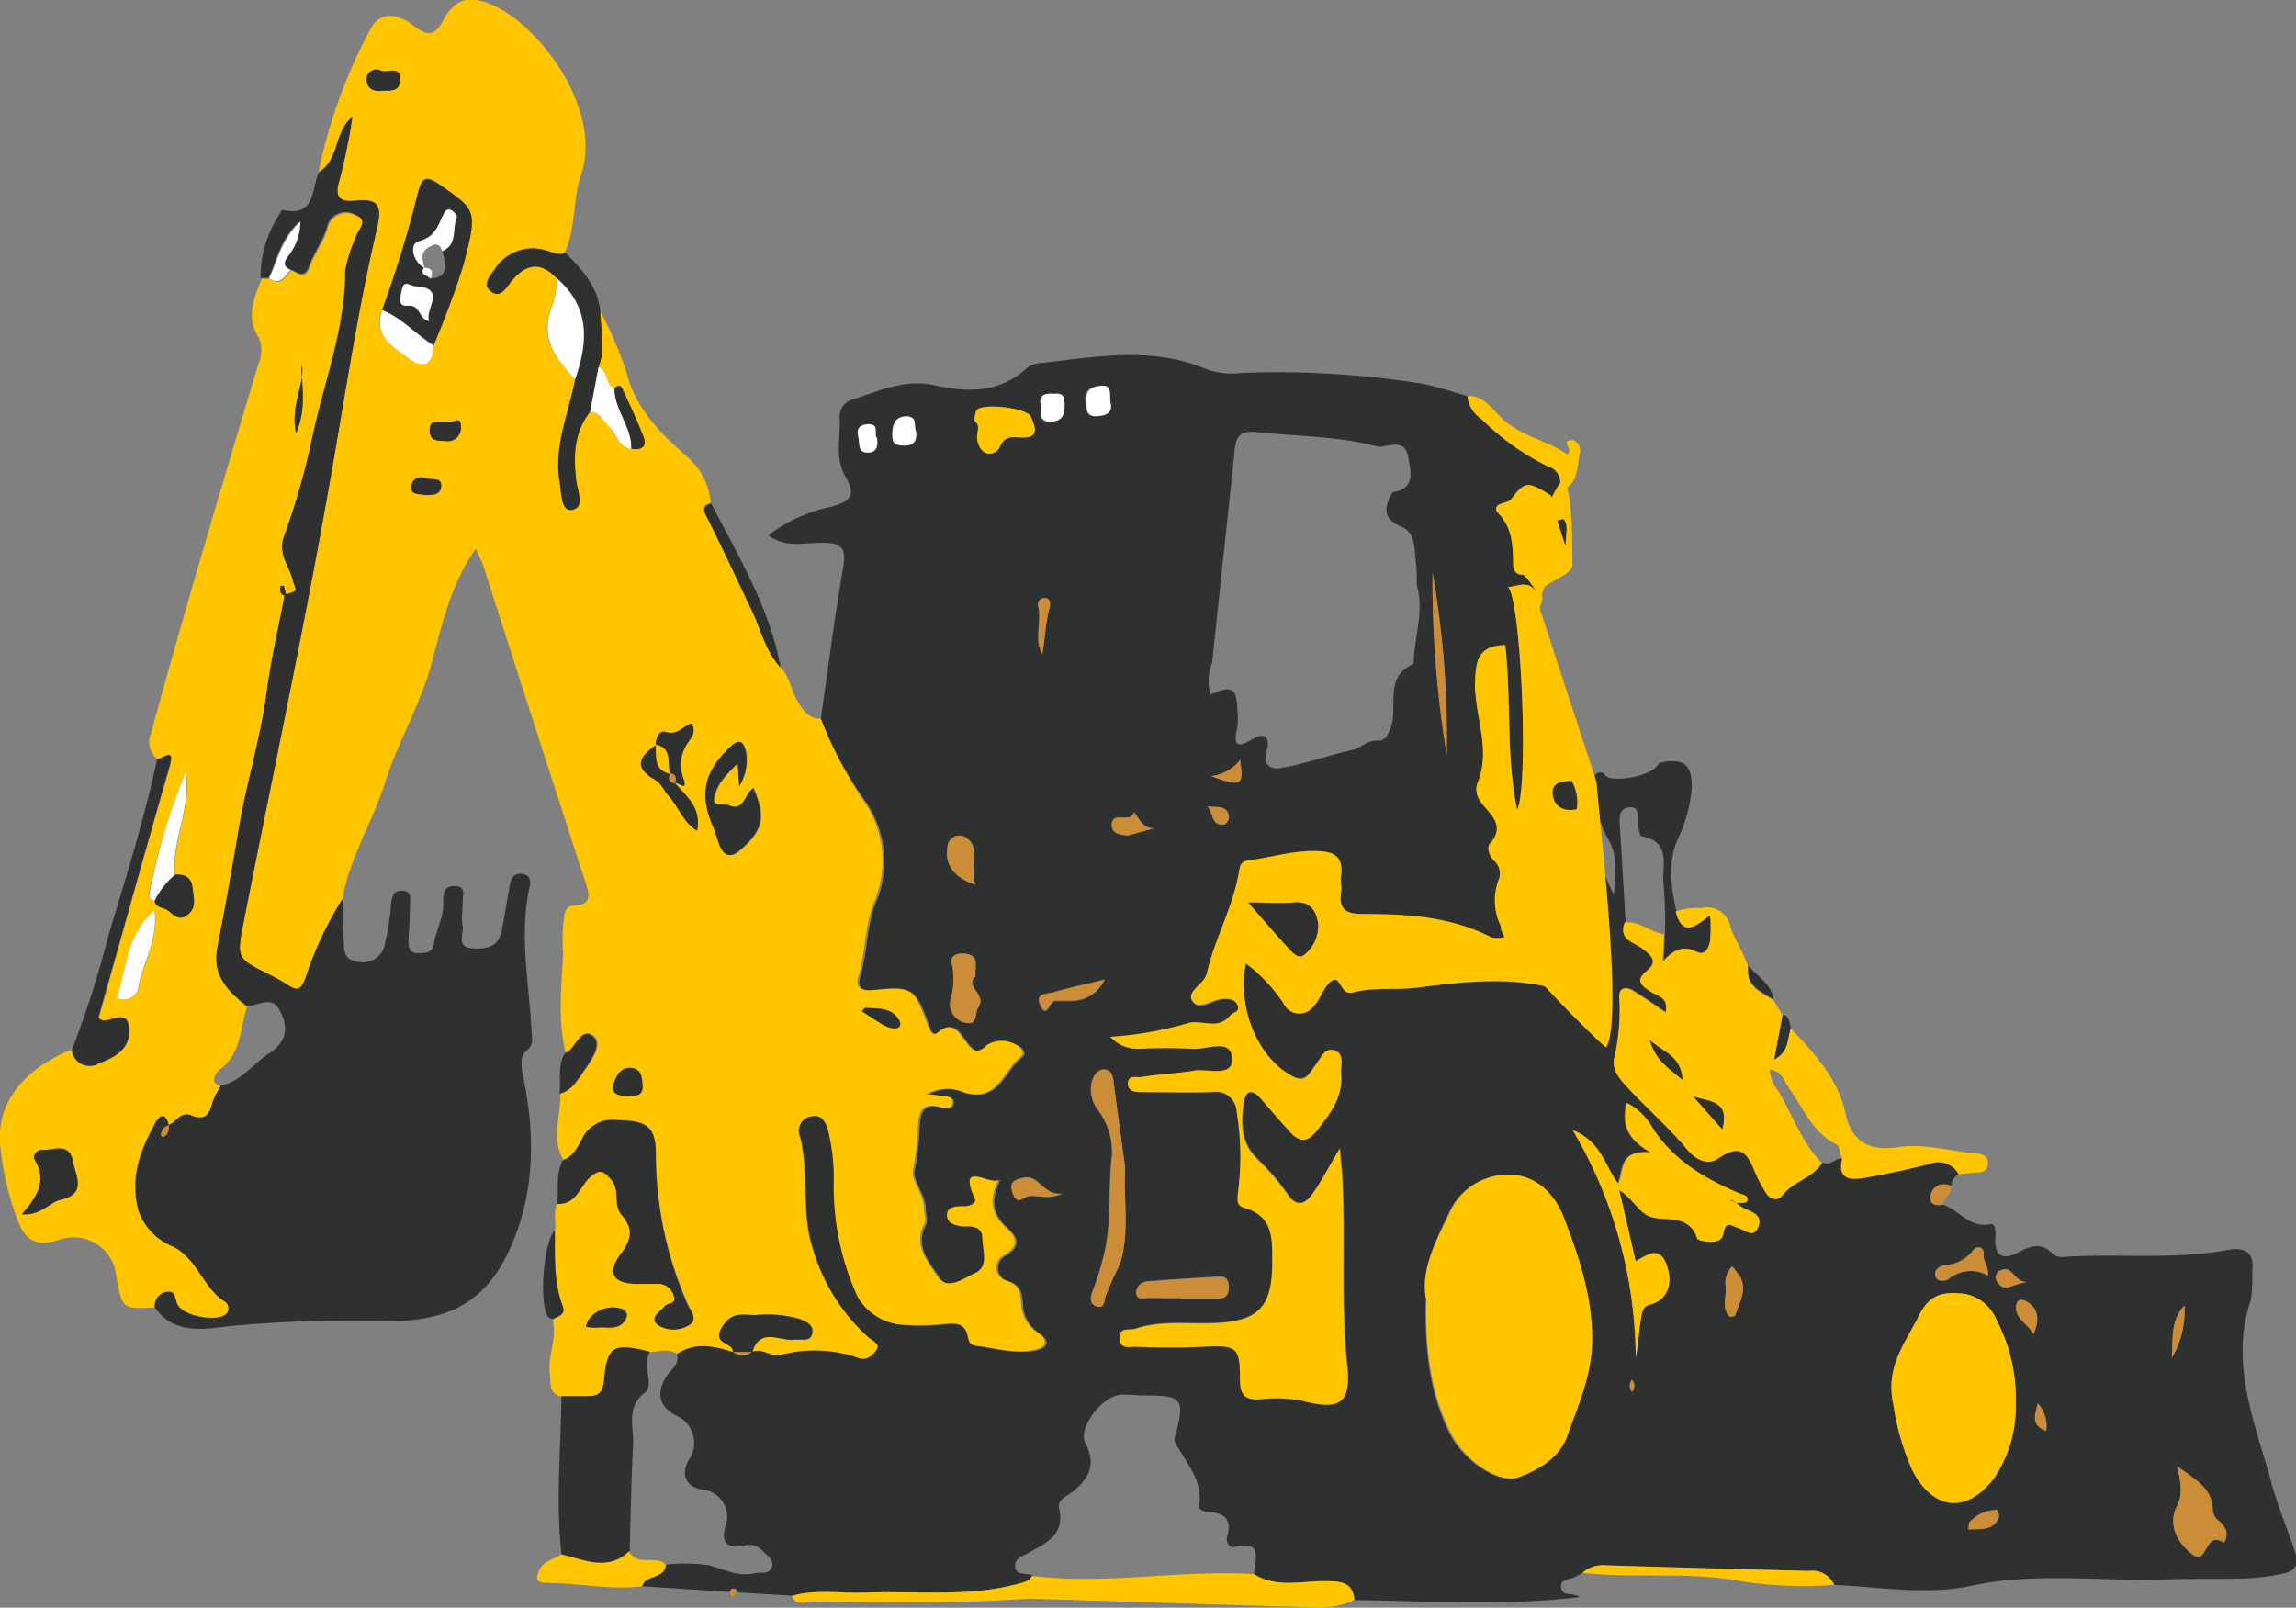 <svg xmlns="http://www.w3.org/2000/svg" viewBox="0 0 193 135.15"><rect x="0" y="0" width="193" height="135.15" fill="#808080" stroke="none"/><defs><style>.cls-1{fill:#2f3030;}.cls-2{fill:#ffc501;}.cls-3{fill:#cc8d39;}.cls-4{fill:#fdfdfd;}</style></defs><g id="Layer_2" data-name="Layer 2"><g id="Layer_1-2" data-name="Layer 1"><path class="cls-1" d="M140.21,64c1.7-.14,2,.73,2,2.22A12.42,12.42,0,0,1,141,70.62c-.82,1.88-.53,4-.08,6s1.69,1.26,2.89.29a11.92,11.92,0,0,1,0,2.19c-.11.54-.39,1.29-1.2.89-1.19-.6-2,0-2.77.82l.11-2.29a36.69,36.69,0,0,0-.1-4.07c-.22-1.52.76-3.66-1.86-4.16-.15,0-.23-.58-.3-.9-.14-.58.25-1.63-.74-1.52s-.81,1.07-.77,1.81c.16,2.61.31,5.21.47,7.82-.59,1.44.75,1.67,1.47,2.22s1.33,1.09.36,1.87c-1.12.9-.33,1.29.36,1.76s1.51.44,1.23,1.74c-.95-.63-1.79-1.24-2.67-1.78-.64-.4-1.3-.35-1.22.56a17.94,17.94,0,0,1-.43,5.06c-.23,1.09.6,1.9,1.27,2.62,1.6,1.71,3.38,3.26,4.87,5.06.82,1,1.82,1.3,2.6.75,2.33-1.63,2.65.25,3.33,1.66a13.31,13.31,0,0,0,.68,1.23c.36.56,1,.73,1.35.24.93-1.2,2.57-1.46,3.37-2.77.65.36,1.08-.46,1.69-.32-.41,1.74.72,1.79,1.88,1.59,1.85-.32,3.69-.72,5.51-1.18a1.93,1.93,0,0,1,2.41.88,1.09,1.09,0,0,0-.67,1c-.79-.31-1.48-.1-1.7.71s.29,1,1,.88c1.35.43,2.2,2,4,1.63.4-.1.42.66.39,1.16-.12,1.66.79,1.86,2,1.18,1-.56,1.89-.78,2.74.08.48.47,1,.33,1.51.3,4.42-.23,8.87.26,13.27-.55,1.27-.24,2.3.06,2.07,1.77a13.63,13.63,0,0,1-.11,2.41c-1.83,5.39.37,10.41,1.72,15.37.51,1.91,1.35,3.9,2,5.87.41,1.24-.21,1.62-1.09,1.81a19.47,19.47,0,0,1-3.41.39c-2,.06-4,0-6.06.06-5.54.25-11.07-.66-16.65.55-3.72.8-7.66.11-11.5-.07a2,2,0,0,0-2.1-1.17q-8.62-.21-17.26-.48a2.59,2.59,0,0,0-1.8.64c-.24.12-.48.23-.72.36-.44.22-1.21.12-1.11.89s.91.34,1.57.78c-6.51.78-12.72.33-18.92.25-.1-1.46-1.08-1.54-2.24-1.58-2.08-.06-4.24.64-6.21-.6,0-1.15.85-2.91-1.67-2.28-.35.09-.75-.36-.61-.84.47-1.6-.33-2.07-1.74-2.11-.22,0-.65-.28-.64-.36.45-2.25-1.09-3.75-2-5.51-.1-.19,0-.52.1-.78.71-2.84.47-3.14-2.53-3.14-.67,0-1.34-.07-2-.07-1.63,0-3.79,2.79-3.09,4.11.92,1.74.27,2.92-1,4-.49.41-1.4.66-1.22,1.44.51,2.25-1.1,2.93-2.57,3.75-.53.29-1.24.49-1.12,1.23s1,.4,1.5.7c-.24.47-.69.53-1.16.66-4.23,1.16-8.56.58-12.85.75-2.06.09-4.14-.32-6.18.27l-4.68-.29c0-.29-.15-.35-.35-.31s-.14.18-.2.28L54,133.35c.29-1,1.91-.58,2-1.82a14.09,14.09,0,0,1,3.62.06c1.27.35,2.45,1,3.83.66.51-.11,1.19.13,1.43-.48s-.41-1-.82-1.45a1.58,1.58,0,0,0-1.63-.36c-1.29.22-1.88-.29-1.42-1.73a2.29,2.29,0,0,0-1.95-3c-1.4-.21-1.88-1.28-1.14-2.53a2.49,2.49,0,0,0-1-3.66c-1.51-.73-1.82-1.91-.88-3.36.38-.6,1.14-1,.84-1.92,1.54-1,3.13-.66,4.72-.16a1.18,1.18,0,0,0,1.61,0c.84-.33,1.56.48,2.36.27a11.06,11.06,0,0,1,6.54.26c.72.25,1.24-.32,1.54-.73s-.39-.73-.71-1a16.2,16.2,0,0,1-4.67-7.74c-.88-2.82-.23-6.13-1-9.16a1.24,1.24,0,0,1,1-1.71c.87-.19,1.17.49,1.38,1.15a17,17,0,0,1,.51,4.61,22.33,22.33,0,0,0,2,9.41,4.71,4.71,0,0,0,3.59,2.42,20.55,20.55,0,0,0,4.14-.08c.7,0,1.36.12,1.58.93.1.38.11.85.62.92,1.65.21,3.31.72,5,.38,1.09-.22,1.19-.87.27-1.46a3.09,3.09,0,0,1-1.37-2.55c-.09-.84-.13-1.44-1.19-1.8a1.15,1.15,0,0,1-.21-2.17c1.42-.88.85-1.65.08-2.36-1.32-1.2-1.33-2.48-.56-4-.66.61-3.54-1.79-2,1.66.15.35-.45.59-.87.6-.64,0-1.46.11-1.48.73s.81,1,1.52.94,1.43.14,1.45,1c0,1,.57,2.4-.59,2.94-.93.43-2.32,1.6-3.17.31s-2.06-2.58-1.14-4.38c.21-.41,0-.92,0-1.37,0-1.21-1.11-2.36-.93-3.22a21.47,21.47,0,0,0,.41-3.54c.07-1.25.27-2.2,1.89-1.74.37.11.91.17,1-.36s-.47-.53-.85-.58-.79-.08-1.35-.13a3.46,3.46,0,0,1,3.19-.16c2.85.77,3.28-1.9,4.75-3,.44-.35,0-.89-.51-1.07a2.27,2.27,0,0,0-2.32.09c-.85.85-1.28.37-1.74-.23-.65-.83-1.12-2-2.43-.79-.14.13-.51.14-.69-.36-1.3-3.51-1.36-3.58-4.71-3.25-1.07.1-1.49-.26-1.22-1.17.61-2,.52-4.24,1.33-6.25a8.85,8.85,0,0,0-.86-8.45A32.52,32.52,0,0,1,69,60.42c.61-4.26,1.15-8.54,1.89-12.79.3-1.76-.34-2-1.88-2s-2.94.45-4.43-.63a13.27,13.27,0,0,1,5.33-2.41c1.44-.43,2.13-.84,1.18-2.47s-.42-3.28-.51-4.94a1.48,1.48,0,0,1,.86-1.51c2.34-.76,4.59-1.87,7.21-1.27s5.41.65,7.65-1.45a2.11,2.11,0,0,1,1.31-.44c4.68-.54,9.36-1.41,13.93.58a6.62,6.62,0,0,0,2.8.26,77.92,77.92,0,0,1,15.11.89c1.32.24,2.6.7,3.89,1.05a2.6,2.6,0,0,0,1.17,1.94,21.16,21.16,0,0,0,5.62,4,1.38,1.38,0,0,1,.79,2.08c.17.22.22.5,0,.64s-.38-.18-.58-.29c-2-1.22-2.18-1.18-3.33.32-.17.22-.58.28-.89.39s-.5.48-.21.76c1.2,1.23,1.27,2.75,1.27,4.33,0,.48.24.92.87.86.24.5,1.29.4,1,1.31-.66-.83-1.45-.32-2.25-.27,1.11,1.26,1.72,16.89.75,18.72-1-4.58-.49-9.27-1-13.84-2.21.11-2.47,1.23-2.53,3.06-.08,2.89,1.42,5.74.16,8.65a1.7,1.7,0,0,0,.33,1.49c.7,1,2.14,1.93.76,3.5-.27.3-.1,1,.37,1.46a1.44,1.44,0,0,1,.32,1.69,4.9,4.9,0,0,0,.25,3.83.88.88,0,0,1,.19.91,1.89,1.89,0,0,1-1.1,0c-3.4-1.74-7.1-1.91-10.8-1.93-1.46,0-2-.48-1.76-1.87.06-.46-.08-1,0-1.41.22-1.45-.51-1.89-1.83-2-2.05-.11-4,.52-6,.78-.64.08-.68.48-.76,1-.51,3-2,5.59-2.7,8.49-.2.92-1.82,1.42-1.2,2.32S102,84,102.89,84c.52,0,1,.07,1.16.58s-.42.55-.64.82c-1,1.28-2.39.34-3.52.65a29.9,29.9,0,0,1-6.54,1.12,3.12,3.12,0,0,0,2.42,1,38.86,38.86,0,0,1,4.45,0c1.2.12,3.3-1,3.37.85.06,1.57-2.08.76-3.24,1-1.45.24-2.94.29-4.39.53-.38.06-1.12-.15-1.13.52s.65.74,1.2.74c2,0,3.91.06,5.86,0A1.76,1.76,0,0,1,104,93.39a23.11,23.11,0,0,1,.13,6.64c-.06.68-.23,1.24.51,1.45,2.51.73,2.37,2.71,2.35,4.71,0,3.69-1.17,4.86-4.88,5-2.21.1-4.45-.25-6.62.47-.52.17-1.37-.18-1.34.78s.83.72,1.37.72c1.89,0,3.78,0,5.67,0,2.83-.14,3.13,0,3.09,2.73,0,1.38.46,1.77,1.75,1.68a11.23,11.23,0,0,1,3.43.12c3.22.84,4.17.29,3.81-3.06-.53-5-.16-10-.37-14.94,0-.93-.14-1.86-.24-3.19-.94,1.59-1.56,2.79-2.33,3.87-.57.8-1.27,1.17-2.06,0a19.31,19.31,0,0,0-2.49-2.92c-1.43-1.33-1.45-3-1.22-4.67.17-1.21.71-1.36,1.52-.42s1.57,1.85,2.4,2.74,1.46.94,2.29-.14c1.09-1.41,2.14-2.77,2-4.68-.07-.71.3-1.69-.52-2S111,89,110.59,89.5s-.8,1.53-1.86,1c-3-1.54-4.78-5.83-4-9.53a13.4,13.4,0,0,1,3.16,3.35,1.48,1.48,0,0,0,2.53.3c.55-.55.78-1.43,1.34-2,1-1,.79,1.13,2,.81,1.72-.47,3.62-.18,5.42-.41,3.83-.5,7.63-.9,11.45.06,2.06.88,2.87,2.91,4.16,4.77.18-1.34.37-2.49.48-3.64s.14-2.19-1.08-3-.72-2.25-.69-3.34a23,23,0,0,0-.4-7,.79.79,0,0,1,.52-1.07c.55-.12.47.5.57.85a13.59,13.59,0,0,0,1.47,4.55c.18-1.94.3-3.26-.44-4.59A9.49,9.49,0,0,1,134,65.82c0-.31-.1-.69.34-.84s.47.11.68.28c.68.52,4,0,4.42-1.12m6.39,37c.32,0,.86,0,.93-.11.24-.55-.32-.57-.64-.71-2.92-1.25-5.58-2.8-7.34-5.6a5.18,5.18,0,0,0-2.1-2c-.31,1.6-.16,2.9,2,4.16-2.67-.22-2.21,1.45-2.72,2.64C134.89,98,134.65,96,132.2,95a38.07,38.07,0,0,1,5.3,19.09c.23-1.08.24-2.15.43-3.19.08-.45.06-1.08.79-1.26,1.36-.34,1.92-1.75,1.38-3.33s-1.58-.88-2.61-.3c-.45-2-.87-3.75-1.38-6,1.32.86,1.61,2.1,2.95,2.34s3-.18,3.6,1.74c.06.2,2,.64,2.19-.34.23-1.22.63-.72,1.21-.57s1.3,1,1.72,0-.34-1.29-1.09-1.57a3.66,3.66,0,0,1-.8-.57Zm-44-45.29a4.16,4.16,0,0,0-.07,2.54c1.77-.81,2.2-.57,2.25,1.25A5.76,5.76,0,0,1,104,61.2c-.3,1.24-.15,1.81,1.18,1,1.17-.75,1.61-.15,1.3.88-.38,1.26.38,1.62,1.15,1.49,2.08-.34,4.08-1.11,6.15-1.55.57-.12,1.16-.79,1.94-.76s.87-.39,1.12-.93c.8-1.79-.65-4.38,2-5.52,0-2.2.91-4.37.26-6.59,0-.74,0-1.49-.11-2.23-.11-1,0-2.21-1.24-2.74-1.56-.64-1.4-1.69-.68-2.87,2-.32,1.49-1.83,1.29-3-.27-1.49-1.51-.88-2.44-.81-3.39-.92-6.89-.88-10.34-1.25-1.18-.12-1.67.23-1.79,1.48C103.17,43.79,102.51,49.79,101.88,55.8Zm18,53.52c-.08,4.22.36,7.78,2,11.11,1.18,2.36,4.17,4.35,5.82,3.72s3.36-1.64,4-3.46c.88-2.48,2-4.87,2.07-7.64.12-3.8-1-7.24-2.34-10.64-.75-2-2.29-3.65-4.65-3.66a5.31,5.31,0,0,0-4.81,2.87C120.77,104.17,119.33,106.8,119.9,109.32ZM169.44,118a14.25,14.25,0,0,0-1.6-7,3.64,3.64,0,0,0-2.69-2.22c-1.69-.2-2.9-.09-3.85,1.84-1.2,2.42-2.84,4.3-2.14,7.5a21.38,21.38,0,0,0,1.57,5.46c1.76,3.43,4.57,3.73,6.88.72A10.69,10.69,0,0,0,169.44,118ZM94.58,98.16c-.29-2.11-.65-4.69-1-7.26-.07-.46-.18-1-.79-1s-.81.51-1,.94a2.78,2.78,0,0,0,.49,2.46,5.87,5.87,0,0,1,1.18,3.77c-.31,2.6-.06,5.21-.54,7.8a24.49,24.49,0,0,1-1.14,3.8c-.18.49-.14,1,.43,1.16s.59-.41.67-.77a27,27,0,0,1,1.2-2.71C95,103.8,94.44,101.2,94.58,98.16ZM183,123.26c.37,1.53.49,2.41-.05,3.51-.72,1.48.11,3,1.44,4,1.14.81,1-2.11,2.49-1.08.16.1.38-.65.24-1a1.92,1.92,0,0,0-.59-.77,1.25,1.25,0,0,1-.52-1C185.93,125.12,184.62,124.41,183,123.26ZM81.91,35.38c.61.42.13,1,.25,1.63.31,1.54,1.57,1.26,1.88.56.45-1,1.06-.84,1.7-.8,1.68.11,1.31-.83.92-1.74-.32-.75-4.13-1.18-4.59-.53A2.66,2.66,0,0,0,81.91,35.38Zm17.32,73.74v0h3.23c.61,0,.81-.38.82-.92s-.14-.94-.78-.9c-2,.12-4,.23-6,.4a1,1,0,0,0-1,.9c0,.72.7.45,1.1.47C97.48,109.15,98.36,109.12,99.23,109.12Zm21.19-60.95a90.05,90.05,0,0,0,1.19,15.26A80.05,80.05,0,0,0,120.42,48.17ZM82,82.08c-.08-.82.4-1.82-.91-1.91-.6,0-1.24.2-1,.84a6.19,6.19,0,0,1-.18,3.14A1.6,1.6,0,0,0,81.31,86c.85.17.63-.86.92-1.3C83,83.59,81.05,82.94,82,82.08Zm0-7.7c-.54-1.54.56-3-.76-3.94a1,1,0,0,0-1.59.68C79.4,72.58,80,73.69,82,74.38ZM93.34,33.81c-.09-.7.19-1.53-1-1.37-.78.11-1.23.43-1.12,1.29.08.65,0,1.36,1,1.25C93.16,34.9,93.54,34.58,93.34,33.81Zm73.76,73.42c.08-.81-.42-1.15-.35-1.73s-.5-.9-.91-.33a3.23,3.23,0,0,1-2.39,1.22c-.45.08-1,.41-.72,1,.17.39.81.35,1.08.14A2.92,2.92,0,0,1,167.1,107.23ZM92.86,82.35c-1.65.42-2.94.66-4.16,1.11-.47.17-1.71,0-1.29,1,.56,1.36.82-.27,1.28-.29l1.4,0A3.08,3.08,0,0,0,92.86,82.35ZM77,36.27c-.22-.42.13-1.28-.82-1.27s-1.08.78-1.13,1.53.36.93,1,.93S77.11,37.07,77,36.27Zm68.6,70.19a2,2,0,0,0-.54,1.71c.08.83-.37,1.74.3,2.49a.61.61,0,0,0,.5-.07c.3-1,1-2.06.44-3.22A7.26,7.26,0,0,0,145.6,106.46ZM94.8,70.24,97,69.62c-1,0-1.19-.81-1.68-1.35-.24,1.06-1.77-.14-1.86,1C93.4,70.05,94.1,70.17,94.8,70.24ZM88.62,33.11c-.68-.06-1.29,0-1.15.89.09.55-.26,1.45.83,1.45.8,0,1.18-.43,1.19-1.24C89.49,33.57,89.51,33,88.62,33.11ZM87.61,55c.25-1.32.26-2.64.62-3.91.09-.31.06-.76-.36-.81a.54.54,0,0,0-.61.63C87.63,52.26,86.89,53.65,87.61,55Zm96,54.76c-1.19,1.28-.94,2.88-1.06,4.41A7.81,7.81,0,0,0,183.62,109.76Zm-94.35-9.42c-1.68.17-1.88-1.73-3.38-1.32-.66.17-1,.4-.83,1,.09.48.38,1.08.89.72C86.88,100.14,87.78,101,89.27,100.34ZM73.71,36.8c-.29-.25.28-1.2-.77-1.14-.65,0-1,.38-.79,1.05.14.51-.1,1.34.8,1.34C73.6,38.05,73.86,37.6,73.71,36.8Zm97.23,75.35c.57-1.39.34-2.19-.6-2.75-.32-.19-.73-.18-.83.21C169.24,110.76,170.32,111.13,170.94,112.15Zm-5.48,16.43c1-.08,2,.16,2.55-.93a1,1,0,0,0-.12-.69,3.14,3.14,0,0,0-2.31,1C165.51,128,165.53,128.18,165.46,128.58ZM104.24,63.89a3.59,3.59,0,0,1-2.44,1.35C104.35,66.18,104.57,66.05,104.24,63.89Zm-2.75,3.9c.54.49.28,1.66,1.42,1.52a.74.74,0,0,0,.4-.59C103.19,67.59,102.23,67.92,101.49,67.79Zm68.86,40c-1.2-.17-1.16-1.45-2.17-1a.62.62,0,0,0-.26,1C168.52,108.71,169.17,107.9,170.35,107.8ZM172,120.29a2.82,2.82,0,0,0-.71-2.32C171.15,118.84,170.65,119.8,172,120.29ZM137.19,116a.75.75,0,0,0,0,1A.75.75,0,0,0,137.19,116Z"/><path class="cls-2" d="M69,60.42a32.52,32.52,0,0,0,3.63,6.94,8.85,8.85,0,0,1,.86,8.45c-.81,2-.72,4.2-1.33,6.25-.27.91.15,1.27,1.22,1.17,3.35-.33,3.41-.26,4.71,3.25.18.5.55.49.69.36,1.31-1.17,1.78,0,2.43.79.46.6.89,1.08,1.74.23a2.27,2.27,0,0,1,2.32-.09c.47.18.95.72.51,1.07-1.47,1.15-1.9,3.82-4.75,3a3.46,3.46,0,0,0-3.19.16c.56,0,1,.08,1.35.13s.93,0,.85.58-.62.47-1,.36c-1.62-.46-1.82.49-1.89,1.74a21.47,21.47,0,0,1-.41,3.54c-.18.86.89,2,.93,3.22,0,.45.25,1,0,1.37-.92,1.8.35,3.16,1.14,4.38s2.24.12,3.17-.31c1.16-.54.61-1.91.59-2.94,0-.86-.7-1-1.45-1s-1.54-.18-1.52-.94.84-.73,1.48-.73c.42,0,1-.25.87-.6-1.54-3.45,1.34-1,2-1.66-.77,1.55-.76,2.83.56,4,.77.71,1.34,1.48-.08,2.36a1.15,1.15,0,0,0,.21,2.17c1.06.36,1.1,1,1.19,1.8a3.09,3.09,0,0,0,1.37,2.55c.92.59.82,1.24-.27,1.46-1.68.34-3.34-.17-5-.38-.51-.07-.52-.54-.62-.92-.22-.81-.88-1-1.58-.93a20.55,20.55,0,0,1-4.14.08A4.71,4.71,0,0,1,72.08,109a22.33,22.33,0,0,1-2-9.41A17,17,0,0,0,69.6,95c-.21-.66-.51-1.34-1.38-1.15a1.24,1.24,0,0,0-1,1.71c.78,3,.13,6.34,1,9.16A16.2,16.2,0,0,0,73,112.43c.32.27,1,.55.71,1s-.82,1-1.54.73a11.06,11.06,0,0,0-6.54-.26c-.8.21-1.52-.6-2.36-.27l0,0c.64-2.1,2.33-.88,3.54-1,.58-.07,1.3.27,1.48-.51s-.51-1-1.08-1.24a9.81,9.81,0,0,0-3.67-.32c-1.15,0-2-.32-2.81,1-.94,1.5,1,1.27.9,2.1v0c-1.59-.5-3.18-.87-4.72.16-.72-.48-1.49-.2-2.25-.15-3.07-.8-3.63-.49-3.87,2.42-.08,1-.44,1.34-1.35,1.31-.74,0-1.48,0-2.22,0-1.14-.22-.89-1.12-1-1.9-.2-1.54.65-3,.23-4.58.46-.23,1.13-.36.86-1.09-.79-2.07-.62-4.23-.66-6.37.12-.76-.16-1.57.2-2.31,1.63.13,1.9-1.5,2.81-2.26s1.09-.48,1.71.19c.83.91.16,2.15.9,3,.9,1.07.88,2,0,3.2-1.29,1.69-.73,2.56,1.36,2.6.54,0,1.08,0,1.62,0a1.33,1.33,0,0,1,1.39.94c.36.87-.54.71-.79,1s-1.35.93-.46,1.56a2.48,2.48,0,0,0,2.51,0c.88-.49.14-1.23-.07-1.75a31.39,31.39,0,0,1-2.68-12.5c0-2.5-.78-2.93-3.22-3a2.83,2.83,0,0,0-3,1.62c-.36.65-.73,1.46-1.58,1.74-1.06-1.82-.18-3.73-.24-5.59,1-.25,1.43-1.11,2-1.86.63-.92,1.61-2.27.82-2.94-1.07-.91-1.45,1.08-2.38,1.41-.66-2.73-.38-5.49-.21-8.22a17.18,17.18,0,0,1,0-2.59c.13-.6,0-1.53.89-1.57,1.58-.07,1.3-.94,1-1.91Q44.93,61,40.68,47.73c-.16-.5-.42-1-.69-1.6-2.1,3-2.84,6.38-3.71,9.62-.94,3.52-2.83,6.6-3.9,10s-3,6.33-3.59,9.81a30.24,30.24,0,0,0-3.12,6.67c-.43,1.1-.73,1-1.49.56a14.88,14.88,0,0,0-1.4-.8c-2.88-1.41-2.9-1.4-2.3-4.46,2.4-12.18,5-24.32,7.16-36.54,1.29-7.25,2.31-14.55,4-21.72.45-1.87.29-2.64-1.78-2.42-1.28.13-1.81-.25-1.35-1.73a49.13,49.13,0,0,0,1.09-5.33c-1.58,1.36-1.09,3.65-2.82,4.66a44,44,0,0,1,4.3-11.9c.83-1.7,2.38-1.38,3.62-.44s1.79,1,2.59-.46c1-1.88,2.3-2.06,4.28-1.15,3.85,1.77,9.13,8.74,7.26,14.26-.7,2.09-.41,4.41-1.36,6.46-.55.27-1,0-1.53-.16a3.78,3.78,0,0,0-4.4,1.58c-.36.52-1.11,1.31-.23,1.89.71.48,1.15-.29,1.57-.83,1.14-1.44,2.4-1.87,3.84-.37a5.43,5.43,0,0,1-.39,2.56c-1,2.54.38,4.28,2,5.95-.54,2.88-1.83,5.65-1.3,8.68.15.88.13,2.45,1,2.32,1.14-.16.5-1.58.39-2.44-.25-2.08-.21-4.06,1.16-5.81.86,0,1.11.8,1.62,1.28s.75,1.71,1.84,1.83c.9.15,1.35-.21,1-1.09-.53-1.36-1.15-2.69-1.77-4-.16-.32-.43-.17-.64,0-.82-.33-.52-1.48-1.34-1.82.63-1.53.19-3.1.15-4.66a33.24,33.24,0,0,1,2.21,5.12c.77,3.16,2.94,5.24,5.18,7.21a5.72,5.72,0,0,1,1.92,3.82c-.94.21-.51.83-.3,1.26,1.3,2.57,2.5,5.2,3.75,7.8.76,1.59,1.13,3.4,2.39,4.74.8.78.89,1.92,1.43,2.83C67.5,59.71,68,60.45,69,60.42ZM56.74,65.84c.24-.13,1.09.79.72-.35a3.21,3.21,0,0,1,.33-3c.34-.49.75-1,.34-1.65-.72.19-1.18,1-2.15.7-.57-.18-.85.48-.85,1.08-1.32.94-2,1.85-.06,2.91.49.27.75.92,1.15,1.36.83.91,1.2,2.22,2.38,2.92C59,67.92,57.71,67,56.74,65.84ZM36.47,29c.84-2.29,1.88-4.52,2.49-6.87,1.18-4.56,1-4.51-2.06-6.66-1.3-.9-1.49-.34-1.8.76a92.93,92.93,0,0,1-3,9.8c-.76,2.12.78,3,2.13,4S36.34,30.68,36.47,29ZM62.14,66.09a4.13,4.13,0,0,0,.62-2.85c-.21-.81-.48-1.25-1.32-.45-2.21,2.09-2.63,4-1.44,6.72.24.55.35,1.15.6,1.69.37.79.92.89,1.6.31,2-1.68,2.24-2.84,1.17-5.26-.74.44-.84,2-2,1.47-.44-.19-1.36.1-1.31-.48.1-1.2.95-2.07,2-3.08ZM52.69,92.16c.65-.07,1.38.06,1.31-.89,0-.67-.07-1.45-1-1.5s-1.28.83-1.46,1.45C51.34,92,52.15,92.09,52.69,92.16Zm-3.45,19.37a4.63,4.63,0,0,0,.9.08c.86-.13,1.93.33,2.47-.75a.56.56,0,0,0-.32-.82,2.5,2.5,0,0,0-2.82.91A5.05,5.05,0,0,0,49.24,111.53ZM37.6,35.46c-.58.12-1.5-.39-1.48.77,0,.85.7.82,1.32.84a1.1,1.1,0,0,0,1.3-1.18C38.76,34.78,37.93,35.74,37.6,35.46ZM32.29,7.62c.56,0,1.33.06,1.35-.9,0-1.29-1.09-.54-1.64-.79a.82.82,0,0,0-1.17.89C30.92,7.54,31.5,7.73,32.29,7.62Zm3.44,34c.61,0,1.35.06,1.36-.77s-.82-.48-1.27-.64-1.14-.05-1.23.64C34.48,41.7,35.25,41.48,35.73,41.61ZM72.44,85c.6.39,1.12.76,1.68,1.09,1.07.62,1.87.37,1.44-.36-.63-1.07-1.79-.93-2.84-1C72.68,84.71,72.63,84.8,72.44,85Z"/><path class="cls-1" d="M26.81,14.48c1.73-1,1.24-3.3,2.82-4.66a49.13,49.13,0,0,1-1.09,5.33c-.46,1.48.07,1.86,1.35,1.73,2.07-.22,2.23.55,1.78,2.42C30,26.47,28.93,33.77,27.64,41c-2.17,12.22-4.76,24.36-7.16,36.54-.6,3.06-.58,3,2.3,4.46a14.88,14.88,0,0,1,1.4.8c.76.47,1.06.54,1.49-.56a30.24,30.24,0,0,1,3.12-6.67c0,1.15,0,2.29.1,3.44.05.84-.08,1.71,1.28,1.85a1.87,1.87,0,0,0,2.21-1.65,20.66,20.66,0,0,0,.49-3.15c.06-.69.21-1.23,1-1.18s.59.76.59,1.24c0,1-.08,2-.13,3,0,.64.17,1.06.9,1,.53,0,1.12,0,1.23-.72.18-1.2.86-2.28.8-3.53,0-.71,0-1.41,1-1.38s.6.85.63,1.36c0,.67-.12,1.36,0,2s-.58,1.77.8,1.87,2.29-.19,2.53-1.66l.6-3.47c.11-.63.29-1.26,1.11-1.12s.64.83.54,1.31c-.81,4,0,7.9.21,11.84,0,.58.26,1.16-.38,1.65s-.48,1.5-.32,2.25c1,4.83,1,9.59-1,14.2s-5.08,6.32-10.17,6.33a111.61,111.61,0,0,0-13.55.43c-2.13.26-4.69.75-6.29-1.64a1.22,1.22,0,0,1,1.09-1.25c.79-.1.68.66.91,1.09.5,1,3.3,1.47,4.06.78a.67.67,0,0,0-.07-1c-1.87-1.15-2.31-3.58-4.38-4.65a5,5,0,0,1-2.93-3.06c-.74-2.78.18-5.08,1.44-7.37.45-.81.91-.73,1.14.2a.8.8,0,0,0-.68.84s.12.12.16.11c.45-.17.47-.58.49-1,.63-.28,1-1.17,1.88-.81,1.14.47,1.53-.06,1.77-1.06a6.83,6.83,0,0,1,.71-1.4c1.74-.35,2.72-1.85,4.09-2.73,1.65-1.06,1.54-2.4.79-3.72-.61-1.08-1.75-.28-2.67-.22-1.61-1.28-3-2.65-2.5-5,.66-3.35,1.25-6.71,1.82-10.08.65-3.83,1.82-7.54,2.33-11.41.35-2.7,1-5.38,1.49-8.06l.15-.12c1.11-.36.78-.27.52-1.29s-1.22-2.08-.73-3.51a59.93,59.93,0,0,0,2.29-7.86c1-4.84,2.92-9.49,2.88-14.53a12.69,12.69,0,0,1,.82-2.89c.15-.61,1.19-1.39,0-1.8a1.6,1.6,0,0,0-2.37,1.09c-.34,1.13-1.11,2.12-1.5,3.24s-1,.46-1.55.29-.63-.64-.23-1.2a4.7,4.7,0,0,0,1-2.86c-1.65,1.49-1.9,3.26-2.62,4.76l-.67,0a9.82,9.82,0,0,1,1.54-5.27c.09-.16.23-.45.3-.44C26.59,18.28,26.14,15.86,26.81,14.48Z"/><path class="cls-2" d="M23.9,50.08c-.51,2.68-1.14,5.36-1.49,8.06-.51,3.87-1.68,7.58-2.33,11.41-.57,3.37-1.16,6.73-1.82,10.08-.47,2.37.89,3.74,2.5,5-.58,1.86-.48,4-2.36,5.35,0,0-1,1,.15,1.32a6.83,6.83,0,0,0-.71,1.4c-.24,1-.63,1.53-1.77,1.06-.84-.36-1.25.53-1.88.81l0,0c-.23-.93-.69-1-1.14-.2-1.26,2.29-2.18,4.59-1.44,7.37a5,5,0,0,0,2.93,3.06c2.07,1.07,2.51,3.5,4.38,4.65a.67.67,0,0,1,.07,1c-.76.69-3.56.18-4.06-.78-.23-.43-.12-1.19-.91-1.09A1.22,1.22,0,0,0,13,109.91c-2.71.15-2.73.14-3.22-2.58a3.61,3.61,0,0,0-4.88-3.08c-2,.62-2.87-.12-3.49-1.86A24.11,24.11,0,0,1,0,96.08c-.25-3.38,2-6.22,6-7.84A1.51,1.51,0,0,0,8.3,89.4c1.32-.51,2.69-1.19,2.58-2.94-.13-2-2,0-2.56-.92,2-7.08,3.91-14.06,5.94-21,.52-1.79-.5-.78-1-.72a1.81,1.81,0,0,1-.57-2.16c2.85-10.42,5.94-20.78,9.05-31.13a2.66,2.66,0,0,0,0-2.16c-1.1-1.73-.39-3.32.27-4.92l.67,0c.95.67,1.29-.23,1.81-.7.56.17,1.14.87,1.55-.29s1.16-2.11,1.5-3.24a1.6,1.6,0,0,1,2.37-1.09c1.16.41.12,1.19,0,1.8A12.69,12.69,0,0,0,29,22.77c0,5-1.92,9.69-2.88,14.53a59.93,59.93,0,0,1-2.29,7.86c-.49,1.43.44,2.39.73,3.51s.59.93-.52,1.29c-.06-.24-.12-.49-.19-.73,0,0-.27,0-.27,0C23.5,49.6,23.52,49.91,23.9,50.08ZM13,75.74c.14.57.69.52,1.05.76.56.38,1,1,1.74.39s.48-1.45.4-2.24-.64-1.2-1.48-1.11c-.22-2.92,1.41-5.62.92-8.59A53.1,53.1,0,0,0,12.5,75.18C12.45,75.46,12.67,75.65,13,75.74ZM1.83,102.09c1.7.09,2.3-1,3.33-1.27,2.15-.49,1.2-2,1-3.18-.32-1.69-1.65-.9-2.59-1-.48,0-.84.5-.65.81C4,99.22,3.13,100.6,1.83,102.09Zm8-18.21a1.3,1.3,0,0,0,1.8-.68c.28-2.12,1.71-4,1.39-6.68C10.51,78.7,10.7,81.51,9.8,83.88ZM24.89,36.42c1-2.32.37-4.43.46-5.77C25.73,32.05,24.35,34.05,24.89,36.42Z"/><path class="cls-2" d="M130.61,83.08c-3.82-1-7.62-.56-11.45-.06-1.8.23-3.7-.06-5.42.41-1.19.32-1-1.78-2-.81-.56.55-.79,1.43-1.34,2a1.48,1.48,0,0,1-2.53-.3A13.4,13.4,0,0,0,104.73,81c-.78,3.7,1,8,4,9.53,1.06.55,1.36-.34,1.86-1s.76-1.52,1.61-1.19.45,1.3.52,2c.16,1.91-.89,3.27-2,4.68-.83,1.08-1.51,1-2.29.14s-1.61-1.82-2.4-2.74-1.35-.79-1.52.42c-.23,1.71-.21,3.34,1.22,4.67a19.31,19.31,0,0,1,2.49,2.92c.79,1.12,1.49.75,2.06,0,.77-1.08,1.39-2.28,2.33-3.87.1,1.33.21,2.26.24,3.19.21,5-.16,10,.37,14.94.36,3.35-.59,3.9-3.81,3.06a11.23,11.23,0,0,0-3.43-.12c-1.29.09-1.77-.3-1.75-1.68,0-2.72-.26-2.87-3.09-2.73-1.89.09-3.78.07-5.67,0-.54,0-1.35.23-1.37-.72s.82-.61,1.34-.78c2.17-.72,4.41-.37,6.62-.47,3.71-.18,4.85-1.35,4.88-5,0-2,.16-4-2.35-4.71-.74-.21-.57-.77-.51-1.45a23.11,23.11,0,0,0-.13-6.64,1.76,1.76,0,0,0-2.08-1.65c-2,.05-3.91,0-5.86,0-.55,0-1.22,0-1.2-.74s.75-.46,1.13-.52c1.45-.24,2.94-.29,4.39-.53,1.16-.2,3.3.61,3.24-1-.07-1.81-2.17-.73-3.37-.85a38.86,38.86,0,0,0-4.45,0,3.12,3.12,0,0,1-2.42-1A29.9,29.9,0,0,0,99.89,86c1.13-.31,2.5.63,3.52-.65.22-.27.84-.27.64-.82s-.64-.58-1.16-.58c-.92,0-2.1,1-2.65.19s1-1.4,1.2-2.32c.66-2.9,2.19-5.53,2.7-8.49.08-.5.12-.9.76-1,2-.26,3.92-.89,6-.78,1.32.07,2,.51,1.83,2-.07.46.07,1,0,1.41-.19,1.39.3,1.86,1.76,1.87,3.7,0,7.4.19,10.8,1.93.41.2,1.28,0,1.64,0,.87,1.1,1,2.47,2.6,2.81A1.68,1.68,0,0,1,130.61,83.08Zm-25.68-7.21c1.36,1.55,2.35,2.72,3.38,3.85.35.37.83,1,1.35.47a3.1,3.1,0,0,0,1.1-2.57c-.11-1-.6-1.89-2-1.77C107.67,76,106.53,75.87,104.93,75.87Z"/><path class="cls-2" d="M164.64,98.72a1.93,1.93,0,0,0-2.41-.88c-1.82.46-3.66.86-5.51,1.18-1.16.2-2.29.15-1.88-1.59-.16-.43-.2-1.1-.5-1.24-2-1-2.71-3-3.91-4.64-.45-.61-.61-1.54-1.67-1.63a3.07,3.07,0,0,0,.71,1.77c1.2,2,1.95,4.35,3.68,6.06-.8,1.31-2.44,1.57-3.37,2.77-.37.49-1,.32-1.35-.24a13.31,13.31,0,0,1-.68-1.23c-.68-1.41-1-3.29-3.33-1.66-.78.55-1.78.24-2.6-.75-1.49-1.8-3.27-3.35-4.87-5.06-.67-.72-1.5-1.53-1.27-2.62a17.94,17.94,0,0,0,.43-5.06c-.08-.91.58-1,1.22-.56.88.54,1.72,1.15,2.67,1.78.28-1.3-.67-1.36-1.23-1.74s-1.48-.86-.36-1.76c1-.78.38-1.31-.36-1.87S136,79,136.58,77.53c1.24-.11,2.14.85,3.3,1l-.11,2.29c.77-.83,1.58-1.42,2.77-.82.81.4,1.09-.35,1.2-.89a11.92,11.92,0,0,0,0-2.19c-1.2,1-2.33,1.88-2.89-.29a5.24,5.24,0,0,1,2.15-.29A2,2,0,0,1,145.48,78c.4,1.09,1.09,2.11,1.46,3.24-.05,1.39.25,1.79,2.14,2.85l.77,1.27c-.22,1.16-.43,2.32-.7,3.73,1.33-.72,1-1.81,1.39-2.63,2,2.11,4,4.25,4.61,7.22.45,2.07,1.78,3.15,4.35,2.76,2.14-.32,4.12.25,6.16.48.55.06,1.55,0,1.44,1-.09.8-.92.6-1.48.69Zm-19.87-3.8c.68-2.46-1.19-2.31-2.43-2.74Zm-3.34-4.15c-.16-2-1.54-2.26-2.74-3.32C139.19,89.14,140.21,89.73,141.43,90.77Z"/><path class="cls-2" d="M134.21,65.76c.18,2.95,2.28,19.89.81,22.29-.09.14-9.32-8.92-8.84-10.15a4.9,4.9,0,0,1-.25-3.83,1.44,1.44,0,0,0-.32-1.69c-.47-.42-.64-1.16-.37-1.46,1.38-1.57-.06-2.5-.76-3.5a1.7,1.7,0,0,1-.33-1.49c1.26-2.91-.24-5.76-.16-8.65.06-1.83.32-3,2.53-3.06.53,4.57.06,9.26,1,13.84,1-1.83.36-17.46-.75-18.72.8-.05,1.59-.56,2.25.27l.49.25c.43.52-.27,1,0,1.55"/><path class="cls-1" d="M47.2,117.37c.74,0,1.48,0,2.22,0,.91,0,1.27-.36,1.35-1.31.24-2.91.8-3.22,3.87-2.42-.73,1.11.39,2.78-.41,3.41-1.58,1.24-1,2.73-1,4.12-.17,3.08-.21,6.16-.3,9.24-1.83,1.75-3.8.69-5.73.26C46.7,126.24,47.14,121.8,47.2,117.37Z"/><path class="cls-1" d="M47.32,97.54c.85-.28,1.22-1.09,1.58-1.74a2.83,2.83,0,0,1,3-1.62c2.44.06,3.27.49,3.22,3a31.39,31.39,0,0,0,2.68,12.5c.21.52.95,1.26.07,1.75a2.48,2.48,0,0,1-2.51,0c-.89-.63.15-1.12.46-1.56s1.15-.18.79-1a1.33,1.33,0,0,0-1.39-.94c-.54,0-1.08,0-1.62,0-2.09,0-2.65-.91-1.36-2.6.93-1.22.95-2.13,0-3.2-.74-.88-.07-2.12-.9-3-.62-.67-.86-.9-1.71-.19s-1.18,2.39-2.81,2.26C47,99.93,46.67,98.67,47.32,97.54Z"/><path class="cls-2" d="M86.45,134.39c-6.06.45-12.1.31-18.16.25-.57,0-1.38.45-1.73-.48,2-.59,4.12-.18,6.18-.27,4.29-.17,8.62.41,12.85-.75.47-.13.92-.19,1.16-.66,6.21.78,12.41-.53,18.62-.16,2,1.24,4.13.54,6.21.6,1.16,0,2.14.12,2.24,1.58-1.9,1-4,.52-5.95.56"/><path class="cls-1" d="M50.47,26.17c0,1.56.48,3.13-.15,4.67-.24,1.26-.47,2.52-.71,3.78-1.37,1.75-1.41,3.73-1.16,5.81.11.86.75,2.28-.39,2.44-.89.13-.87-1.44-1-2.32-.53-3,.76-5.8,1.3-8.68,1.11-3.14,1.25-6.11-1.59-8.51-1.44-1.5-2.7-1.07-3.84.37-.42.54-.86,1.31-1.57.83-.88-.58-.13-1.37.23-1.89A3.78,3.78,0,0,1,46,21.09c.52.15,1,.43,1.53.16C48.91,22.64,50.24,24.07,50.47,26.17Z"/><path class="cls-1" d="M13.21,63.81c.55-.06,1.57-1.07,1,.72-2,7-3.95,13.93-5.94,21,.53.91,2.43-1.09,2.56.92C11,88.21,9.62,88.89,8.3,89.4a1.51,1.51,0,0,1-2.25-1.16,82.7,82.7,0,0,0,3.06-9.58C10.59,73.74,12.14,68.84,13.21,63.81Z"/><path class="cls-2" d="M133,132.22a2.59,2.59,0,0,1,1.8-.64q8.63.27,17.26.48a2,2,0,0,1,2.1,1.17,33.63,33.63,0,0,1-8.56-.43C141.42,132.15,137.19,132.68,133,132.22Z"/><path class="cls-2" d="M47.15,130.67c1.93.43,3.9,1.49,5.73-.26.66,1.36,2.24.24,3.08,1.12-.09,1.24-1.71.8-2,1.82-2.67.34-5.31-.27-8-.28-1,0-.91-.46-.59-1.15S46.57,131.09,47.15,130.67Z"/><path class="cls-2" d="M130.94,41.29a1.38,1.38,0,0,0-.79-2.08,21.16,21.16,0,0,1-5.62-4,2.6,2.6,0,0,1-1.17-1.94c1.55,0,2.22,1.38,3.22,2.19,1.53,1.27,3.53,1.59,5.13,2.72.62-.29-.41-1,.18-1.14.79-.25,1,.81.94,1C132.48,39.24,132.8,40.92,130.94,41.29Z"/><path class="cls-1" d="M65.62,56.12C64.36,54.78,64,53,63.23,51.38c-1.25-2.6-2.45-5.23-3.75-7.8-.21-.43-.64-1,.3-1.26C62.07,46.77,64.71,51.08,65.62,56.12Z"/><path class="cls-2" d="M128.07,48.3c-.63.06-.87-.38-.87-.86,0-1.58-.07-3.1-1.27-4.33-.29-.28-.22-.6.21-.76s.72-.17.89-.39c1.15-1.5,1.37-1.54,3.33-.32,0,1.29,1.82-6.12,1.82,5.88,0,.81-2.32,1.44-2.43,2C129.52,50.84,128.94,49.14,128.07,48.3Z"/><path class="cls-1" d="M47.47,88.56c.93-.33,1.31-2.32,2.38-1.41.79.67-.19,2-.82,2.94-.52.75-1,1.61-2,1.86C47.17,90.82,46.84,89.63,47.47,88.56Z"/><path class="cls-1" d="M46.64,103.43c0,2.14-.13,4.3.66,6.37.27.73-.4.86-.86,1.09-.12-.06-.27-.08-.35-.18C45.27,109.73,45.68,104.34,46.64,103.43Z"/><path class="cls-1" d="M132.11,65.64a3.72,3.72,0,0,1,.43,2.38c-1,.23-1.83-.14-2-1.12C130.32,65.77,131.28,65.7,132.11,65.64Z"/><path class="cls-1" d="M149.08,84c-1.89-1.06-2.19-1.46-2.14-2.85C147.71,82.1,148.9,82.69,149.08,84Z"/><path class="cls-1" d="M150.54,86.41c-.34.82-.06,1.91-1.39,2.63.27-1.41.48-2.57.7-3.73C150.5,85.41,150.36,86,150.54,86.41Z"/><path class="cls-3" d="M163.3,101.27c-.74.16-1.22-.16-1-.88s.91-1,1.7-.71C164.11,100.37,163.43,100.7,163.3,101.27Z"/><path class="cls-1" d="M131.43,43.63c.43.53.2,1.17.16,2.25l-.69-2.12Z"/><path class="cls-3" d="M61.33,133.84c.06-.1.12-.26.2-.28s.39,0,.35.31C61.66,134.36,61.48,134.33,61.33,133.84Z"/><path class="cls-2" d="M119.9,109.32c-.57-2.52.87-5.15,2.13-7.7a5.31,5.31,0,0,1,4.81-2.87c2.36,0,3.9,1.68,4.65,3.66,1.3,3.4,2.46,6.84,2.34,10.64-.1,2.77-1.19,5.16-2.07,7.64-.65,1.82-2.28,2.8-4,3.46s-4.64-1.36-5.82-3.72C120.26,117.1,119.82,113.54,119.9,109.32Z"/><path class="cls-2" d="M169.44,118a10.69,10.69,0,0,1-1.83,6.28c-2.31,3-5.12,2.71-6.88-.72a21.38,21.38,0,0,1-1.57-5.46c-.7-3.2.94-5.08,2.14-7.5.95-1.93,2.16-2,3.85-1.84a3.64,3.64,0,0,1,2.69,2.22A14.25,14.25,0,0,1,169.44,118Z"/><path class="cls-2" d="M145.89,101.07a3.66,3.66,0,0,0,.8.57c.75.28,1.49.66,1.09,1.57s-1.14.17-1.72,0-1-.65-1.21.57c-.18,1-2.13.54-2.19.34-.61-1.92-2.35-1.52-3.6-1.74s-1.63-1.48-2.95-2.34c.51,2.2.93,4,1.38,6,1-.58,2-1.34,2.61.3s0,3-1.38,3.33c-.73.18-.71.81-.79,1.26-.19,1-.2,2.11-.43,3.19A38.07,38.07,0,0,0,132.2,95c2.45,1,2.69,3,3.84,4.51.51-1.19.05-2.86,2.72-2.64-2.2-1.26-2.35-2.56-2-4.16a5.18,5.18,0,0,1,2.1,2c1.76,2.8,4.42,4.35,7.34,5.6.32.14.88.16.64.71-.07.15-.61.08-.93.11a2.76,2.76,0,0,0-.27-.23s-.1,0-.14,0Z"/><path class="cls-3" d="M94.58,98.16c-.14,3,.39,5.64-.47,8.2a27,27,0,0,0-1.2,2.71c-.08.36-.1.92-.67.77s-.61-.67-.43-1.16a24.49,24.49,0,0,0,1.14-3.8c.48-2.59.23-5.2.54-7.8a5.87,5.87,0,0,0-1.18-3.77,2.78,2.78,0,0,1-.49-2.46c.14-.43.43-.92,1-.94s.72.53.79,1C93.93,93.47,94.29,96.05,94.58,98.16Z"/><path class="cls-3" d="M183,123.26c1.62,1.15,2.93,1.86,3,3.59a1.25,1.25,0,0,0,.52,1,1.92,1.92,0,0,1,.59.77c.14.37-.08,1.12-.24,1-1.52-1-1.35,1.89-2.49,1.08-1.33-.93-2.16-2.49-1.44-4C183.49,125.67,183.37,124.79,183,123.26Z"/><path class="cls-2" d="M81.91,35.38a2.66,2.66,0,0,1,.16-.88c.46-.65,4.27-.22,4.59.53.39.91.76,1.85-.92,1.74-.64,0-1.25-.2-1.7.8-.31.7-1.57,1-1.88-.56C82,36.43,82.52,35.8,81.91,35.38Z"/><path class="cls-3" d="M99.23,109.12c-.87,0-1.75,0-2.62,0-.4,0-1.09.25-1.1-.47a1,1,0,0,1,1-.9c2-.17,4-.28,6-.4.64,0,.79.36.78.9s-.21.92-.82.92H99.23Z"/><path class="cls-3" d="M120.42,48.17a80.05,80.05,0,0,1,1.19,15.26A90.05,90.05,0,0,1,120.42,48.17Z"/><path class="cls-3" d="M82,82.08c-1,.86,1,1.51.23,2.61-.29.44-.07,1.47-.92,1.3a1.6,1.6,0,0,1-1.45-1.84A6.19,6.19,0,0,0,80,81c-.19-.64.45-.89,1-.84C82.4,80.26,81.92,81.26,82,82.08Z"/><path class="cls-3" d="M82,74.38c-2-.69-2.56-1.8-2.35-3.26a1,1,0,0,1,1.59-.68C82.52,71.4,81.42,72.84,82,74.38Z"/><path class="cls-4" d="M93.34,33.81c.2.77-.18,1.09-1,1.17-1.06.11-1-.6-1-1.25-.11-.86.34-1.18,1.12-1.29C93.53,32.28,93.25,33.11,93.34,33.81Z"/><path class="cls-3" d="M167.1,107.23a2.92,2.92,0,0,0-3.29.26c-.27.21-.91.25-1.08-.14-.24-.55.27-.88.72-1a3.23,3.23,0,0,0,2.39-1.22c.41-.57,1-.18.91.33S167.18,106.42,167.1,107.23Z"/><path class="cls-3" d="M92.86,82.35a3.08,3.08,0,0,1-2.77,1.73l-1.4,0c-.46,0-.72,1.65-1.28.29-.42-1,.82-.79,1.29-1C89.92,83,91.21,82.77,92.86,82.35Z"/><path class="cls-4" d="M77,36.27c.11.8-.19,1.2-1,1.19s-1-.23-1-.93S75.16,35,76.18,35,76.78,35.85,77,36.27Z"/><path class="cls-3" d="M145.6,106.46a7.26,7.26,0,0,1,.7.91c.59,1.16-.14,2.17-.44,3.22a.61.61,0,0,1-.5.07c-.67-.75-.22-1.66-.3-2.49A2,2,0,0,1,145.6,106.46Z"/><path class="cls-3" d="M94.8,70.24c-.7-.07-1.4-.19-1.35-.95.09-1.16,1.62,0,1.86-1,.49.54.72,1.4,1.68,1.35Z"/><path class="cls-4" d="M88.62,33.11c.89-.14.87.46.87,1.1,0,.81-.39,1.23-1.19,1.24-1.09,0-.74-.9-.83-1.45C87.33,33.13,87.94,33.05,88.62,33.11Z"/><path class="cls-3" d="M87.61,55c-.72-1.35,0-2.74-.35-4.09a.54.54,0,0,1,.61-.63c.42,0,.45.5.36.81C87.87,52.36,87.86,53.68,87.61,55Z"/><path class="cls-3" d="M183.62,109.76a7.81,7.81,0,0,1-1.06,4.41C182.68,112.64,182.43,111,183.62,109.76Z"/><path class="cls-3" d="M89.27,100.34c-1.49.7-2.39-.2-3.32.45-.51.36-.8-.24-.89-.72-.12-.65.17-.88.83-1C87.39,98.61,87.59,100.51,89.27,100.34Z"/><path class="cls-4" d="M73.71,36.8c.15.8-.11,1.25-.76,1.25-.9,0-.66-.83-.8-1.34-.19-.67.14-1,.79-1.05C74,35.6,73.42,36.55,73.71,36.8Z"/><path class="cls-3" d="M170.94,112.15c-.62-1-1.7-1.39-1.43-2.54.1-.39.51-.4.83-.21C171.28,110,171.51,110.76,170.94,112.15Z"/><path class="cls-3" d="M165.46,128.58c.07-.4,0-.56.12-.65a3.14,3.14,0,0,1,2.31-1,1,1,0,0,1,.12.69C167.43,128.74,166.46,128.5,165.46,128.58Z"/><path class="cls-3" d="M104.24,63.89c.33,2.16.11,2.29-2.44,1.35A3.59,3.59,0,0,0,104.24,63.89Z"/><path class="cls-3" d="M101.49,67.79c.74.13,1.7-.2,1.82.93a.74.74,0,0,1-.4.59C101.77,69.45,102,68.28,101.49,67.79Z"/><path class="cls-3" d="M170.35,107.8c-1.18.1-1.83.91-2.43,0a.62.62,0,0,1,.26-1C169.19,106.35,169.15,107.63,170.35,107.8Z"/><path class="cls-3" d="M172,120.29c-1.39-.49-.89-1.45-.71-2.32A2.82,2.82,0,0,1,172,120.29Z"/><path class="cls-3" d="M137.19,116a.75.75,0,0,1,0,1A.75.75,0,0,1,137.19,116Z"/><path class="cls-3" d="M63.22,113.63a1.18,1.18,0,0,1-1.61,0v0h1.64Z"/><path class="cls-1" d="M32.13,26.07a92.93,92.93,0,0,0,3-9.8c.31-1.1.5-1.66,1.8-.76,3.09,2.15,3.24,2.1,2.06,6.66A72.45,72.45,0,0,1,36.46,29C35,28.13,33.8,26.74,32.13,26.07Zm3.51-3.56c-.42.67.39.61.55.93,1.25-.18,1.45-.64,1-2.33,1.34-.55.8-1.92,1.23-2.86,0-.11-.26-.49-.47-.58-.38-.18-.53.1-.7.44-.44.91-.72,1.84-2,2.16-.87.21-.56,1.71.45,2.28ZM36.07,27c-.4-1,1.54-2.82-1.14-2.93-.44,0-1-.6-1.14.27-.12.55-.41,1.46.48,1.36C35.39,25.62,35.13,26.81,36.07,27Z"/><path class="cls-1" d="M62.14,66.09,62,64.16c-1,1-1.87,1.88-2,3.08-.05.58.87.29,1.31.48,1.2.51,1.3-1,2-1.47,1.07,2.42.81,3.58-1.17,5.26-.68.58-1.23.48-1.6-.31-.25-.54-.36-1.14-.6-1.69-1.19-2.74-.77-4.63,1.44-6.72.84-.8,1.11-.36,1.32.45A4.13,4.13,0,0,1,62.14,66.09Z"/><path class="cls-4" d="M46.75,23.36c2.84,2.4,2.7,5.37,1.59,8.51-1.6-1.67-2.93-3.41-2-5.95A5.43,5.43,0,0,0,46.75,23.36Z"/><path class="cls-1" d="M63.24,113.65H61.6c.09-.83-1.84-.6-.9-2.1.84-1.32,1.66-1,2.81-1a9.81,9.81,0,0,1,3.67.32c.57.2,1.24.54,1.08,1.24s-.9.44-1.48.51C65.57,112.77,63.88,111.55,63.24,113.65Z"/><path class="cls-4" d="M32.13,26.07c1.67.67,2.84,2.06,4.33,3-.12,1.64-.85,2-2.2,1S31.37,28.19,32.13,26.07Z"/><path class="cls-4" d="M49.61,34.62c.24-1.26.47-2.52.71-3.78.82.33.52,1.48,1.34,1.81,0,1.83,1.48,3.24,1.41,5.08-1.09-.12-1.21-1.24-1.84-1.83S50.47,34.65,49.61,34.62Z"/><path class="cls-1" d="M56.74,65.84c1,1.12,2.24,2.08,1.86,4-1.18-.7-1.55-2-2.38-2.92-.4-.44-.66-1.09-1.15-1.36-1.89-1.06-1.26-2,.06-2.91h0c.07,1-.2,2.13,1.21,2.43h0c-.21.45-.08.71.41.81Z"/><path class="cls-1" d="M55.13,62.61c0-.6.28-1.26.85-1.08,1,.31,1.43-.51,2.15-.7.41.68,0,1.16-.34,1.65a3.21,3.21,0,0,0-.33,3c.37,1.14-.48.22-.72.35h0c.09-.39.11-.73-.41-.81h0c-.29-.86.23-2.14-1.21-2.43Z"/><path class="cls-1" d="M53.07,37.73c.07-1.84-1.43-3.25-1.41-5.08.21-.19.48-.34.64,0,.62,1.32,1.24,2.65,1.77,4C54.42,37.52,54,37.88,53.07,37.73Z"/><path class="cls-1" d="M52.69,92.16c-.54-.07-1.35-.12-1.13-.94.18-.62.52-1.5,1.46-1.45s.93.83,1,1.5C54.07,92.22,53.34,92.09,52.69,92.16Z"/><path class="cls-1" d="M49.24,111.53a5.05,5.05,0,0,1,.23-.58,2.5,2.5,0,0,1,2.82-.91.56.56,0,0,1,.32.82c-.54,1.08-1.61.62-2.47.75A4.63,4.63,0,0,1,49.24,111.53Z"/><path class="cls-1" d="M37.6,35.46c.33.28,1.16-.68,1.14.43a1.1,1.1,0,0,1-1.3,1.18c-.62,0-1.3,0-1.32-.84C36.1,35.07,37,35.58,37.6,35.46Z"/><path class="cls-1" d="M32.29,7.62c-.79.11-1.37-.08-1.46-.8A.82.82,0,0,1,32,5.93c.55.25,1.68-.5,1.64.79C33.62,7.68,32.85,7.62,32.29,7.62Z"/><path class="cls-1" d="M35.73,41.61c-.48-.13-1.25.09-1.14-.77.09-.69.69-.84,1.23-.64s1.28-.11,1.27.64S36.34,41.63,35.73,41.61Z"/><path class="cls-1" d="M72.44,85c.19-.18.24-.27.28-.27,1,.07,2.21-.07,2.84,1,.43.73-.37,1-1.44.36C73.56,85.74,73,85.37,72.44,85Z"/><path class="cls-4" d="M24.44,22.7c-.52.47-.86,1.37-1.81.7.72-1.5,1-3.27,2.62-4.76a4.7,4.7,0,0,1-1,2.86C23.81,22.06,23.78,22.41,24.44,22.7Z"/><path class="cls-3" d="M14.19,94.59c0,.39,0,.8-.49,1,0,0-.16-.07-.16-.11a.8.8,0,0,1,.68-.84Z"/><path class="cls-1" d="M1.83,102.09C3.13,100.6,4,99.22,2.9,97.48c-.19-.31.17-.84.65-.81.94.07,2.27-.72,2.59,1,.22,1.21,1.17,2.69-1,3.18C4.13,101.05,3.53,102.18,1.83,102.09Z"/><path class="cls-4" d="M13,75.74c-.28-.09-.5-.28-.45-.56A53.1,53.1,0,0,1,15.58,65c.49,3-1.14,5.67-.92,8.59A6.92,6.92,0,0,0,13,75.74Z"/><path class="cls-4" d="M9.8,83.88c.9-2.37.71-5.18,3.19-7.36.32,2.68-1.11,4.56-1.39,6.68A1.3,1.3,0,0,1,9.8,83.88Z"/><path class="cls-1" d="M13,75.74a6.92,6.92,0,0,1,1.71-2.2c.84-.09,1.38.22,1.48,1.11s.35,1.64-.4,2.24-1.18,0-1.74-.39C13.64,76.26,13.09,76.31,13,75.74Z"/><path class="cls-1" d="M24.89,36.42c-.54-2.37.84-4.37.46-5.77C25.26,32,25.88,34.1,24.89,36.42Z"/><path class="cls-1" d="M23.9,50.08c-.38-.17-.4-.48-.31-.82,0,0,.26,0,.27,0,.07.24.13.49.19.73Z"/><path class="cls-1" d="M104.93,75.87c1.6,0,2.74.08,3.87,0,1.36-.12,1.85.77,2,1.77a3.1,3.1,0,0,1-1.1,2.57c-.52.48-1-.1-1.35-.47C107.28,78.59,106.29,77.42,104.93,75.87Z"/><path class="cls-1" d="M144.77,94.92l-2.43-2.74C143.58,92.61,145.45,92.46,144.77,94.92Z"/><path class="cls-1" d="M141.43,90.77c-1.22-1-2.24-1.63-2.74-3.32C139.89,88.51,141.27,88.72,141.43,90.77Z"/><path class="cls-1" d="M145.89,101.07l-.43-.17s.11-.06.14,0a2.76,2.76,0,0,1,.27.23Z"/><path class="cls-4" d="M35.68,22.55c-1-.57-1.32-2.07-.45-2.28,1.3-.32,1.58-1.25,2-2.16.17-.34.32-.62.7-.44.21.09.52.47.47.58-.43.94.11,2.31-1.23,2.86-.23-.74-.66-.62-1.18-.3C35.25,21.28,35.57,21.93,35.68,22.55Z"/><path class="cls-4" d="M36.07,27c-.94-.23-.68-1.42-1.8-1.3-.89.1-.6-.81-.48-1.36.19-.87.7-.28,1.14-.27C37.61,24.22,35.67,26,36.07,27Z"/><path class="cls-4" d="M35.64,22.51c.71,0,.79.37.55.93C36,23.12,35.22,23.18,35.64,22.51Z"/><path class="cls-2" d="M55.12,62.6c1.44.29.92,1.57,1.21,2.43C54.92,64.73,55.19,63.58,55.12,62.6Z"/><path class="cls-3" d="M56.34,65c.52.08.5.42.41.81C56.26,65.75,56.13,65.49,56.34,65Z"/></g></g></svg>